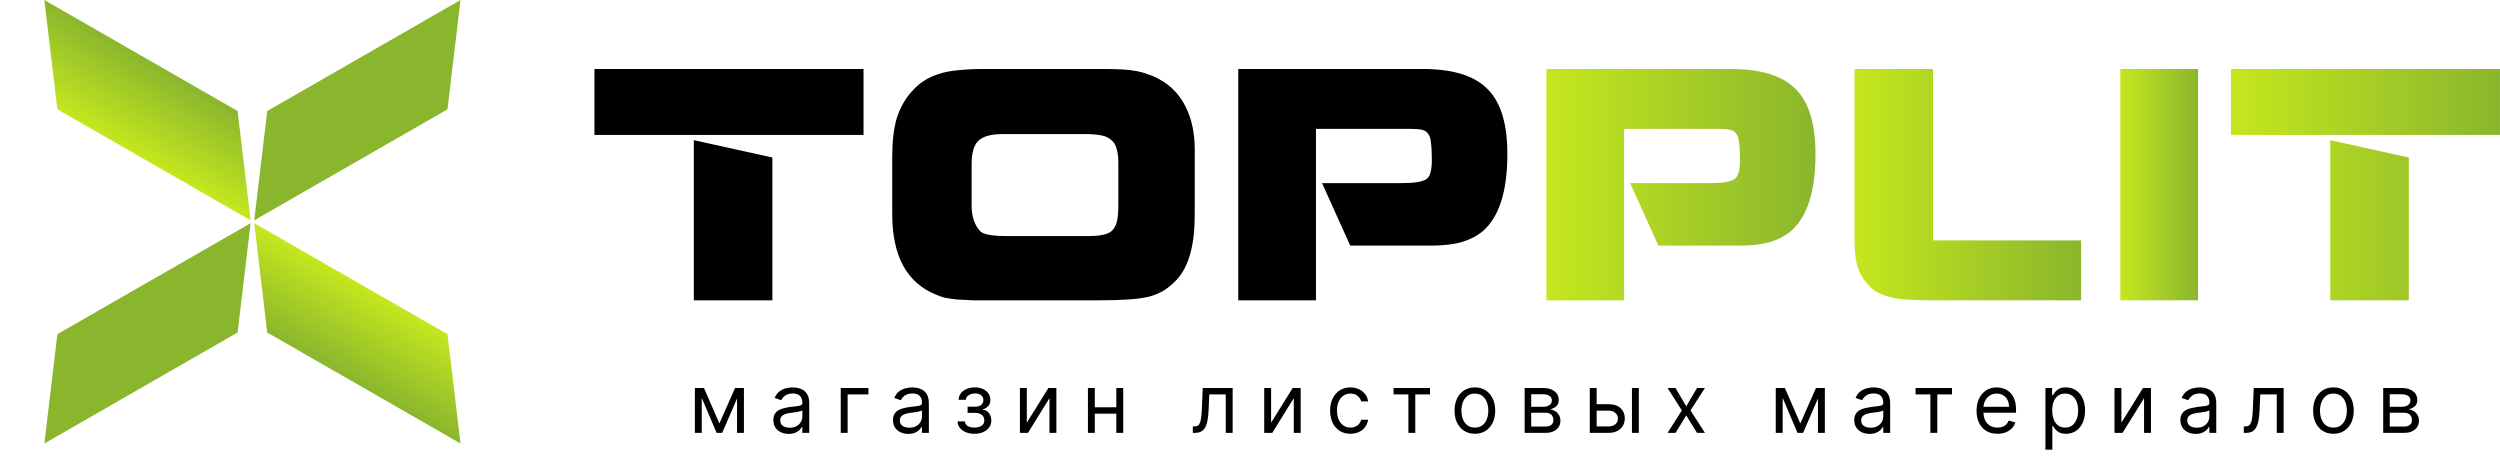 <svg width="212" height="39" viewBox="0 0 212 39" fill="none" xmlns="http://www.w3.org/2000/svg">
<g clip-path="url(#clip0_3451_222)">
<path d="M4.864 9.272L3.759 0.001L20.147 9.414L21.252 18.686L4.864 9.272Z" fill="url(#paint0_linear_3451_222)"/>
<path d="M22.663 9.413L21.558 18.685L37.946 9.271L39.051 -0L22.663 9.413Z" fill="#8AB62D"/>
<path d="M37.947 28.339L39.051 37.611L22.663 28.197L21.558 18.925L37.947 28.339Z" fill="url(#paint1_linear_3451_222)"/>
<path d="M197.608 11.886L204.269 13.358V25.466H197.608V11.886ZM189.18 5.85H211.998V11.444H189.18V5.85Z" fill="url(#paint2_linear_3451_222)"/>
<path d="M186.389 5.85V25.466H179.801V5.85H186.389Z" fill="url(#paint3_linear_3451_222)"/>
<path d="M163.925 5.85V20.387H176.476V25.466H163.447C162.686 25.466 162.036 25.442 161.496 25.393C160.956 25.344 160.478 25.258 160.061 25.135C159.668 25.012 159.325 24.865 159.03 24.693C158.76 24.497 158.503 24.252 158.257 23.957C157.889 23.516 157.632 23.025 157.484 22.485C157.337 21.945 157.264 21.246 157.264 20.387V5.85H163.925Z" fill="url(#paint4_linear_3451_222)"/>
<path d="M131.135 25.466V5.85H146.777C149.328 5.85 151.156 6.414 152.26 7.543C153.389 8.647 153.953 10.487 153.953 13.063C153.953 16.228 153.254 18.412 151.856 19.614C151.34 20.032 150.739 20.338 150.052 20.535C149.365 20.731 148.494 20.829 147.439 20.829H140.63L138.238 15.529H144.863C145.452 15.529 145.918 15.505 146.261 15.456C146.605 15.406 146.875 15.321 147.071 15.198C147.267 15.051 147.39 14.854 147.439 14.609C147.513 14.339 147.549 13.996 147.549 13.579C147.549 12.965 147.525 12.487 147.476 12.143C147.451 11.8 147.378 11.542 147.255 11.37C147.132 11.174 146.948 11.051 146.703 11.002C146.458 10.953 146.126 10.929 145.709 10.929H137.723V25.466H131.135Z" fill="url(#paint5_linear_3451_222)"/>
<path d="M105.006 25.466V5.85H120.648C123.199 5.85 125.027 6.414 126.132 7.543C127.26 8.647 127.825 10.487 127.825 13.063C127.825 16.228 127.125 18.412 125.727 19.614C125.211 20.032 124.61 20.338 123.923 20.535C123.236 20.731 122.365 20.829 121.31 20.829H114.501L112.109 15.529H118.734C119.323 15.529 119.789 15.505 120.132 15.456C120.476 15.406 120.746 15.321 120.942 15.198C121.138 15.051 121.261 14.854 121.31 14.609C121.384 14.339 121.421 13.996 121.421 13.579C121.421 12.965 121.396 12.487 121.347 12.143C121.322 11.8 121.249 11.542 121.126 11.37C121.003 11.174 120.819 11.051 120.574 11.002C120.329 10.953 119.997 10.929 119.58 10.929H111.594V25.466H105.006Z" fill="black"/>
<path d="M92.222 20.019C92.762 20.019 93.204 19.983 93.547 19.909C93.891 19.835 94.148 19.713 94.32 19.541C94.516 19.345 94.651 19.075 94.725 18.731C94.798 18.388 94.835 17.946 94.835 17.406V13.799C94.835 13.309 94.786 12.916 94.688 12.622C94.614 12.303 94.467 12.057 94.246 11.886C94.05 11.689 93.768 11.554 93.4 11.481C93.032 11.407 92.566 11.37 92.001 11.37H85.008C84.027 11.37 83.34 11.566 82.947 11.959C82.579 12.327 82.395 12.977 82.395 13.91V17.48C82.395 17.897 82.457 18.302 82.579 18.694C82.727 19.087 82.911 19.394 83.131 19.614C83.377 19.884 84.162 20.019 85.487 20.019H92.222ZM93.51 5.85C94.148 5.85 94.7 5.862 95.166 5.886C95.633 5.911 96.05 5.96 96.418 6.034C96.786 6.107 97.117 6.205 97.412 6.328C97.731 6.426 98.037 6.561 98.332 6.733C99.288 7.248 100.025 8.021 100.54 9.052C101.055 10.082 101.313 11.284 101.313 12.658V18.253C101.313 20.78 100.81 22.596 99.804 23.7C99.485 24.043 99.141 24.338 98.773 24.583C98.43 24.804 98.013 24.988 97.522 25.135C97.031 25.258 96.442 25.344 95.755 25.393C95.068 25.442 94.234 25.466 93.253 25.466H84.567C83.757 25.466 83.07 25.466 82.506 25.466C81.966 25.442 81.5 25.417 81.107 25.393C80.715 25.344 80.383 25.294 80.114 25.245C79.844 25.172 79.598 25.086 79.377 24.988C78.151 24.497 77.218 23.675 76.58 22.522C75.967 21.369 75.66 19.909 75.66 18.142V13.321C75.66 12.021 75.783 10.941 76.028 10.082C76.298 9.199 76.715 8.438 77.279 7.8C77.599 7.432 77.942 7.125 78.31 6.88C78.678 6.635 79.095 6.438 79.561 6.291C80.052 6.12 80.604 6.009 81.218 5.96C81.856 5.886 82.592 5.85 83.426 5.85H93.51Z" fill="black"/>
<path d="M58.836 11.886L65.498 13.358V25.466H58.836V11.886ZM50.408 5.85H73.227V11.444H50.408V5.85Z" fill="black"/>
<path d="M61.004 35.912L62.332 32.9H62.887L61.242 36.705H60.767L59.151 32.9H59.697L61.004 35.912ZM59.508 32.9V36.705H58.924V32.9H59.508ZM62.501 36.705V32.9H63.085V36.705H62.501ZM66.879 36.794C66.638 36.794 66.419 36.749 66.223 36.658C66.026 36.565 65.87 36.432 65.755 36.259C65.639 36.084 65.581 35.873 65.581 35.625C65.581 35.407 65.624 35.23 65.71 35.095C65.796 34.958 65.911 34.85 66.054 34.773C66.198 34.695 66.357 34.637 66.53 34.599C66.705 34.56 66.881 34.528 67.058 34.505C67.289 34.476 67.476 34.453 67.62 34.438C67.765 34.422 67.871 34.395 67.937 34.357C68.005 34.319 68.039 34.253 68.039 34.158V34.139C68.039 33.894 67.972 33.704 67.838 33.569C67.706 33.434 67.505 33.366 67.236 33.366C66.957 33.366 66.738 33.427 66.58 33.549C66.421 33.671 66.31 33.802 66.245 33.941L65.69 33.742C65.789 33.511 65.921 33.331 66.087 33.202C66.253 33.072 66.435 32.981 66.632 32.93C66.83 32.877 67.025 32.851 67.216 32.851C67.338 32.851 67.479 32.865 67.637 32.895C67.797 32.923 67.952 32.982 68.1 33.071C68.251 33.16 68.376 33.295 68.475 33.475C68.574 33.655 68.623 33.896 68.623 34.198V36.705H68.039V36.19H68.009C67.969 36.272 67.903 36.361 67.811 36.455C67.718 36.549 67.595 36.629 67.442 36.695C67.288 36.761 67.101 36.794 66.879 36.794ZM66.969 36.269C67.2 36.269 67.394 36.224 67.553 36.133C67.713 36.042 67.834 35.925 67.915 35.781C67.997 35.637 68.039 35.486 68.039 35.328V34.793C68.014 34.822 67.959 34.85 67.875 34.874C67.793 34.898 67.697 34.918 67.588 34.936C67.48 34.953 67.376 34.968 67.273 34.981C67.172 34.992 67.091 35.002 67.028 35.011C66.876 35.031 66.734 35.063 66.602 35.107C66.471 35.15 66.366 35.215 66.285 35.303C66.206 35.389 66.166 35.506 66.166 35.655C66.166 35.858 66.241 36.011 66.391 36.115C66.543 36.218 66.736 36.269 66.969 36.269ZM73.643 32.9V33.445H71.879V36.705H71.295V32.9H73.643ZM77.023 36.794C76.782 36.794 76.563 36.749 76.366 36.658C76.17 36.565 76.014 36.432 75.898 36.259C75.782 36.084 75.725 35.873 75.725 35.625C75.725 35.407 75.768 35.23 75.853 35.095C75.939 34.958 76.054 34.85 76.198 34.773C76.341 34.695 76.5 34.637 76.673 34.599C76.849 34.56 77.024 34.528 77.201 34.505C77.432 34.476 77.62 34.453 77.763 34.438C77.909 34.422 78.014 34.395 78.08 34.357C78.148 34.319 78.182 34.253 78.182 34.158V34.139C78.182 33.894 78.115 33.704 77.981 33.569C77.849 33.434 77.649 33.366 77.379 33.366C77.1 33.366 76.882 33.427 76.723 33.549C76.564 33.671 76.453 33.802 76.388 33.941L75.834 33.742C75.933 33.511 76.065 33.331 76.23 33.202C76.397 33.072 76.579 32.981 76.775 32.93C76.973 32.877 77.168 32.851 77.36 32.851C77.482 32.851 77.622 32.865 77.781 32.895C77.941 32.923 78.095 32.982 78.244 33.071C78.394 33.16 78.519 33.295 78.618 33.475C78.717 33.655 78.767 33.896 78.767 34.198V36.705H78.182V36.19H78.152C78.113 36.272 78.046 36.361 77.954 36.455C77.862 36.549 77.739 36.629 77.585 36.695C77.431 36.761 77.244 36.794 77.023 36.794ZM77.112 36.269C77.343 36.269 77.538 36.224 77.696 36.133C77.857 36.042 77.977 35.925 78.058 35.781C78.141 35.637 78.182 35.486 78.182 35.328V34.793C78.157 34.822 78.103 34.85 78.019 34.874C77.936 34.898 77.84 34.918 77.731 34.936C77.624 34.953 77.519 34.968 77.416 34.981C77.316 34.992 77.234 35.002 77.171 35.011C77.019 35.031 76.877 35.063 76.745 35.107C76.615 35.15 76.509 35.215 76.428 35.303C76.349 35.389 76.309 35.506 76.309 35.655C76.309 35.858 76.384 36.011 76.535 36.115C76.687 36.218 76.879 36.269 77.112 36.269ZM81.2 35.734H81.824C81.838 35.906 81.915 36.036 82.057 36.125C82.201 36.215 82.388 36.259 82.617 36.259C82.852 36.259 83.052 36.211 83.219 36.115C83.386 36.018 83.469 35.861 83.469 35.645C83.469 35.518 83.438 35.407 83.375 35.313C83.312 35.217 83.224 35.143 83.11 35.09C82.996 35.037 82.861 35.011 82.706 35.011H82.052V34.486H82.706C82.939 34.486 83.111 34.433 83.222 34.327C83.334 34.221 83.39 34.089 83.39 33.931C83.39 33.761 83.33 33.624 83.209 33.522C83.088 33.418 82.918 33.366 82.696 33.366C82.473 33.366 82.288 33.416 82.139 33.517C81.99 33.616 81.912 33.744 81.904 33.901H81.289C81.296 33.696 81.359 33.515 81.478 33.358C81.597 33.2 81.758 33.076 81.963 32.987C82.168 32.896 82.402 32.851 82.667 32.851C82.934 32.851 83.166 32.898 83.363 32.992C83.561 33.084 83.714 33.211 83.821 33.371C83.93 33.529 83.984 33.709 83.984 33.911C83.984 34.126 83.924 34.299 83.804 34.431C83.683 34.563 83.532 34.657 83.35 34.713V34.753C83.494 34.763 83.619 34.809 83.724 34.892C83.832 34.973 83.915 35.079 83.975 35.211C84.034 35.342 84.064 35.486 84.064 35.645C84.064 35.876 84.002 36.077 83.878 36.249C83.754 36.419 83.584 36.551 83.368 36.645C83.151 36.738 82.904 36.784 82.627 36.784C82.358 36.784 82.117 36.74 81.904 36.653C81.691 36.564 81.521 36.441 81.396 36.284C81.272 36.125 81.207 35.942 81.2 35.734ZM87.074 35.843L88.907 32.9H89.581V36.705H88.996V33.762L87.173 36.705H86.489V32.9H87.074V35.843ZM94.802 34.535V35.08H92.702V34.535H94.802ZM92.84 32.9V36.705H92.256V32.9H92.84ZM95.248 32.9V36.705H94.663V32.9H95.248ZM101.15 36.705V36.16H101.288C101.402 36.16 101.497 36.138 101.573 36.093C101.649 36.047 101.71 35.967 101.756 35.853C101.804 35.737 101.841 35.577 101.865 35.372C101.892 35.166 101.911 34.903 101.922 34.585L101.992 32.9H104.528V36.705H103.944V33.445H102.547L102.487 34.803C102.474 35.115 102.446 35.39 102.403 35.627C102.362 35.864 102.298 36.062 102.212 36.222C102.128 36.382 102.016 36.503 101.875 36.584C101.735 36.664 101.559 36.705 101.348 36.705H101.15ZM107.79 35.843L109.623 32.9H110.297V36.705H109.712V33.762L107.889 36.705H107.205V32.9H107.79V35.843ZM114.517 36.784C114.161 36.784 113.854 36.7 113.596 36.532C113.338 36.363 113.14 36.131 113.001 35.836C112.863 35.54 112.793 35.202 112.793 34.822C112.793 34.436 112.864 34.095 113.006 33.799C113.15 33.502 113.35 33.27 113.606 33.103C113.864 32.935 114.164 32.851 114.508 32.851C114.775 32.851 115.016 32.9 115.231 32.999C115.446 33.098 115.621 33.237 115.758 33.415C115.896 33.594 115.981 33.802 116.014 34.04H115.429C115.384 33.866 115.285 33.713 115.132 33.579C114.98 33.444 114.775 33.376 114.517 33.376C114.29 33.376 114.09 33.435 113.918 33.554C113.748 33.671 113.615 33.837 113.519 34.052C113.425 34.265 113.378 34.515 113.378 34.803C113.378 35.096 113.424 35.352 113.517 35.571C113.611 35.788 113.743 35.958 113.913 36.078C114.085 36.199 114.286 36.259 114.517 36.259C114.669 36.259 114.807 36.233 114.931 36.18C115.055 36.127 115.16 36.051 115.246 35.952C115.332 35.853 115.393 35.734 115.429 35.595H116.014C115.981 35.82 115.899 36.022 115.768 36.202C115.64 36.38 115.469 36.523 115.256 36.628C115.044 36.732 114.798 36.784 114.517 36.784ZM118.173 33.445V32.9H121.264V33.445H120.016V36.705H119.431V33.445H118.173ZM125.07 36.784C124.726 36.784 124.425 36.703 124.165 36.539C123.908 36.376 123.706 36.147 123.561 35.853C123.417 35.559 123.346 35.215 123.346 34.822C123.346 34.426 123.417 34.08 123.561 33.785C123.706 33.489 123.908 33.259 124.165 33.096C124.425 32.932 124.726 32.851 125.07 32.851C125.413 32.851 125.714 32.932 125.971 33.096C126.231 33.259 126.432 33.489 126.576 33.785C126.721 34.08 126.794 34.426 126.794 34.822C126.794 35.215 126.721 35.559 126.576 35.853C126.432 36.147 126.231 36.376 125.971 36.539C125.714 36.703 125.413 36.784 125.07 36.784ZM125.07 36.259C125.331 36.259 125.545 36.192 125.714 36.059C125.882 35.925 126.007 35.749 126.088 35.531C126.169 35.313 126.209 35.077 126.209 34.822C126.209 34.568 126.169 34.331 126.088 34.111C126.007 33.892 125.882 33.714 125.714 33.579C125.545 33.444 125.331 33.376 125.07 33.376C124.809 33.376 124.594 33.444 124.426 33.579C124.257 33.714 124.132 33.892 124.051 34.111C123.971 34.331 123.93 34.568 123.93 34.822C123.93 35.077 123.971 35.313 124.051 35.531C124.132 35.749 124.257 35.925 124.426 36.059C124.594 36.192 124.809 36.259 125.07 36.259ZM129.29 36.705V32.9H130.846C131.256 32.9 131.581 32.993 131.822 33.178C132.063 33.362 132.184 33.607 132.184 33.911C132.184 34.142 132.115 34.321 131.978 34.448C131.841 34.574 131.665 34.659 131.45 34.703C131.591 34.723 131.727 34.773 131.859 34.852C131.993 34.931 132.104 35.04 132.191 35.179C132.279 35.316 132.322 35.485 132.322 35.684C132.322 35.879 132.273 36.053 132.174 36.207C132.075 36.361 131.933 36.482 131.748 36.571C131.563 36.66 131.341 36.705 131.084 36.705H129.29ZM129.845 36.17H131.084C131.285 36.17 131.443 36.122 131.557 36.026C131.671 35.931 131.728 35.8 131.728 35.635C131.728 35.438 131.671 35.284 131.557 35.172C131.443 35.058 131.285 35.001 131.084 35.001H129.845V36.17ZM129.845 34.495H130.846C131.003 34.495 131.137 34.474 131.25 34.431C131.362 34.386 131.448 34.324 131.507 34.243C131.568 34.16 131.599 34.063 131.599 33.95C131.599 33.79 131.532 33.665 131.398 33.574C131.265 33.481 131.081 33.435 130.846 33.435H129.845V34.495ZM135.317 34.277H136.407C136.853 34.277 137.194 34.391 137.43 34.617C137.666 34.843 137.784 35.13 137.784 35.476C137.784 35.704 137.731 35.911 137.626 36.098C137.52 36.283 137.365 36.431 137.16 36.541C136.955 36.651 136.704 36.705 136.407 36.705H134.812V32.9H135.396V36.16H136.407C136.638 36.16 136.828 36.099 136.977 35.977C137.125 35.855 137.2 35.698 137.2 35.506C137.2 35.305 137.125 35.14 136.977 35.013C136.828 34.886 136.638 34.822 136.407 34.822H135.317V34.277ZM138.389 36.705V32.9H138.973V36.705H138.389ZM142.084 32.9L142.995 34.456L143.907 32.9H144.581L143.352 34.803L144.581 36.705H143.907L142.995 35.229L142.084 36.705H141.41L142.619 34.803L141.41 32.9H142.084ZM152.666 35.912L153.994 32.9H154.549L152.904 36.705H152.428L150.813 32.9H151.358L152.666 35.912ZM151.17 32.9V36.705H150.585V32.9H151.17ZM154.162 36.705V32.9H154.747V36.705H154.162ZM158.541 36.794C158.3 36.794 158.081 36.749 157.885 36.658C157.688 36.565 157.532 36.432 157.416 36.259C157.301 36.084 157.243 35.873 157.243 35.625C157.243 35.407 157.286 35.23 157.372 35.095C157.458 34.958 157.572 34.85 157.716 34.773C157.86 34.695 158.018 34.637 158.192 34.599C158.367 34.56 158.543 34.528 158.719 34.505C158.951 34.476 159.138 34.453 159.282 34.438C159.427 34.422 159.533 34.395 159.599 34.357C159.666 34.319 159.7 34.253 159.7 34.158V34.139C159.7 33.894 159.633 33.704 159.5 33.569C159.368 33.434 159.167 33.366 158.898 33.366C158.619 33.366 158.4 33.427 158.241 33.549C158.083 33.671 157.971 33.802 157.907 33.941L157.352 33.742C157.451 33.511 157.583 33.331 157.748 33.202C157.915 33.072 158.097 32.981 158.293 32.93C158.491 32.877 158.686 32.851 158.878 32.851C159 32.851 159.14 32.865 159.299 32.895C159.459 32.923 159.614 32.982 159.762 33.071C159.913 33.16 160.037 33.295 160.136 33.475C160.235 33.655 160.285 33.896 160.285 34.198V36.705H159.7V36.19H159.671C159.631 36.272 159.565 36.361 159.472 36.455C159.38 36.549 159.257 36.629 159.103 36.695C158.95 36.761 158.762 36.794 158.541 36.794ZM158.63 36.269C158.861 36.269 159.056 36.224 159.215 36.133C159.375 36.042 159.496 35.925 159.576 35.781C159.659 35.637 159.7 35.486 159.7 35.328V34.793C159.676 34.822 159.621 34.85 159.537 34.874C159.454 34.898 159.358 34.918 159.249 34.936C159.142 34.953 159.037 34.968 158.935 34.981C158.834 34.992 158.752 35.002 158.69 35.011C158.538 35.031 158.396 35.063 158.264 35.107C158.133 35.15 158.027 35.215 157.947 35.303C157.867 35.389 157.828 35.506 157.828 35.655C157.828 35.858 157.903 36.011 158.053 36.115C158.205 36.218 158.397 36.269 158.63 36.269ZM162.439 33.445V32.9H165.53V33.445H164.282V36.705H163.697V33.445H162.439ZM169.385 36.784C169.018 36.784 168.702 36.703 168.436 36.541C168.172 36.378 167.968 36.15 167.824 35.858C167.682 35.564 167.611 35.222 167.611 34.832C167.611 34.443 167.682 34.099 167.824 33.802C167.968 33.503 168.168 33.27 168.424 33.103C168.681 32.935 168.982 32.851 169.325 32.851C169.524 32.851 169.719 32.884 169.912 32.95C170.106 33.016 170.282 33.123 170.44 33.272C170.599 33.419 170.725 33.614 170.819 33.856C170.913 34.099 170.96 34.398 170.96 34.753V35.001H168.027V34.495H170.366C170.366 34.281 170.323 34.089 170.237 33.921C170.153 33.752 170.032 33.619 169.875 33.522C169.72 33.425 169.537 33.376 169.325 33.376C169.093 33.376 168.891 33.434 168.721 33.549C168.552 33.663 168.423 33.812 168.332 33.995C168.241 34.178 168.196 34.375 168.196 34.585V34.922C168.196 35.209 168.245 35.452 168.344 35.652C168.445 35.85 168.585 36.002 168.763 36.105C168.941 36.208 169.149 36.259 169.385 36.259C169.538 36.259 169.677 36.238 169.801 36.195C169.926 36.15 170.035 36.084 170.125 35.996C170.216 35.907 170.286 35.797 170.336 35.665L170.901 35.823C170.841 36.015 170.741 36.183 170.601 36.328C170.461 36.472 170.287 36.584 170.081 36.665C169.874 36.745 169.642 36.784 169.385 36.784ZM173.454 38.132V32.9H174.019V33.505H174.088C174.131 33.438 174.19 33.354 174.266 33.252C174.344 33.148 174.455 33.055 174.598 32.974C174.744 32.892 174.94 32.851 175.188 32.851C175.508 32.851 175.791 32.931 176.035 33.091C176.279 33.251 176.47 33.478 176.607 33.772C176.744 34.066 176.813 34.413 176.813 34.812C176.813 35.215 176.744 35.565 176.607 35.86C176.47 36.154 176.28 36.382 176.038 36.544C175.795 36.704 175.515 36.784 175.198 36.784C174.953 36.784 174.758 36.744 174.611 36.663C174.464 36.58 174.351 36.487 174.271 36.383C174.192 36.277 174.131 36.19 174.088 36.12H174.038V38.132H173.454ZM174.029 34.803C174.029 35.09 174.071 35.343 174.155 35.563C174.239 35.781 174.362 35.952 174.524 36.076C174.686 36.198 174.884 36.259 175.118 36.259C175.363 36.259 175.567 36.195 175.73 36.066C175.895 35.935 176.019 35.76 176.102 35.541C176.186 35.319 176.228 35.073 176.228 34.803C176.228 34.535 176.187 34.294 176.104 34.079C176.023 33.863 175.9 33.692 175.735 33.566C175.572 33.439 175.366 33.376 175.118 33.376C174.881 33.376 174.681 33.436 174.519 33.557C174.357 33.675 174.235 33.842 174.152 34.057C174.07 34.27 174.029 34.519 174.029 34.803ZM179.894 35.843L181.727 32.9H182.4V36.705H181.816V33.762L179.993 36.705H179.309V32.9H179.894V35.843ZM186.195 36.794C185.954 36.794 185.735 36.749 185.539 36.658C185.342 36.565 185.186 36.432 185.071 36.259C184.955 36.084 184.897 35.873 184.897 35.625C184.897 35.407 184.94 35.23 185.026 35.095C185.112 34.958 185.227 34.85 185.37 34.773C185.514 34.695 185.672 34.637 185.846 34.599C186.021 34.56 186.197 34.528 186.373 34.505C186.605 34.476 186.792 34.453 186.936 34.438C187.081 34.422 187.187 34.395 187.253 34.357C187.321 34.319 187.354 34.253 187.354 34.158V34.139C187.354 33.894 187.288 33.704 187.154 33.569C187.022 33.434 186.821 33.366 186.552 33.366C186.273 33.366 186.054 33.427 185.895 33.549C185.737 33.671 185.625 33.802 185.561 33.941L185.006 33.742C185.105 33.511 185.237 33.331 185.402 33.202C185.569 33.072 185.751 32.981 185.947 32.93C186.146 32.877 186.34 32.851 186.532 32.851C186.654 32.851 186.795 32.865 186.953 32.895C187.113 32.923 187.268 32.982 187.416 33.071C187.567 33.16 187.691 33.295 187.79 33.475C187.889 33.655 187.939 33.896 187.939 34.198V36.705H187.354V36.19H187.325C187.285 36.272 187.219 36.361 187.127 36.455C187.034 36.549 186.911 36.629 186.757 36.695C186.604 36.761 186.416 36.794 186.195 36.794ZM186.284 36.269C186.516 36.269 186.71 36.224 186.869 36.133C187.029 36.042 187.15 35.925 187.231 35.781C187.313 35.637 187.354 35.486 187.354 35.328V34.793C187.33 34.822 187.275 34.85 187.191 34.874C187.108 34.898 187.013 34.918 186.904 34.936C186.796 34.953 186.691 34.968 186.589 34.981C186.488 34.992 186.407 35.002 186.344 35.011C186.192 35.031 186.05 35.063 185.918 35.107C185.787 35.15 185.682 35.215 185.601 35.303C185.521 35.389 185.482 35.506 185.482 35.655C185.482 35.858 185.557 36.011 185.707 36.115C185.859 36.218 186.051 36.269 186.284 36.269ZM190.274 36.705V36.16H190.412C190.526 36.16 190.621 36.138 190.697 36.093C190.773 36.047 190.834 35.967 190.88 35.853C190.928 35.737 190.965 35.577 190.989 35.372C191.016 35.166 191.035 34.903 191.046 34.585L191.116 32.9H193.652V36.705H193.068V33.445H191.671L191.611 34.803C191.598 35.115 191.57 35.39 191.527 35.627C191.486 35.864 191.422 36.062 191.336 36.222C191.252 36.382 191.14 36.503 190.999 36.584C190.859 36.664 190.683 36.705 190.472 36.705H190.274ZM197.875 36.784C197.531 36.784 197.23 36.703 196.971 36.539C196.713 36.376 196.512 36.147 196.366 35.853C196.223 35.559 196.151 35.215 196.151 34.822C196.151 34.426 196.223 34.08 196.366 33.785C196.512 33.489 196.713 33.259 196.971 33.096C197.23 32.932 197.531 32.851 197.875 32.851C198.218 32.851 198.519 32.932 198.777 33.096C199.036 33.259 199.237 33.489 199.381 33.785C199.526 34.08 199.599 34.426 199.599 34.822C199.599 35.215 199.526 35.559 199.381 35.853C199.237 36.147 199.036 36.376 198.777 36.539C198.519 36.703 198.218 36.784 197.875 36.784ZM197.875 36.259C198.136 36.259 198.351 36.192 198.519 36.059C198.687 35.925 198.812 35.749 198.893 35.531C198.974 35.313 199.014 35.077 199.014 34.822C199.014 34.568 198.974 34.331 198.893 34.111C198.812 33.892 198.687 33.714 198.519 33.579C198.351 33.444 198.136 33.376 197.875 33.376C197.614 33.376 197.399 33.444 197.231 33.579C197.062 33.714 196.938 33.892 196.857 34.111C196.776 34.331 196.735 34.568 196.735 34.822C196.735 35.077 196.776 35.313 196.857 35.531C196.938 35.749 197.062 35.925 197.231 36.059C197.399 36.192 197.614 36.259 197.875 36.259ZM202.096 36.705V32.9H203.651C204.061 32.9 204.386 32.993 204.627 33.178C204.868 33.362 204.989 33.607 204.989 33.911C204.989 34.142 204.92 34.321 204.783 34.448C204.646 34.574 204.47 34.659 204.256 34.703C204.396 34.723 204.532 34.773 204.665 34.852C204.798 34.931 204.909 35.04 204.996 35.179C205.084 35.316 205.128 35.485 205.128 35.684C205.128 35.879 205.078 36.053 204.979 36.207C204.88 36.361 204.738 36.482 204.553 36.571C204.368 36.66 204.147 36.705 203.889 36.705H202.096ZM202.651 36.17H203.889C204.091 36.17 204.248 36.122 204.362 36.026C204.476 35.931 204.533 35.8 204.533 35.635C204.533 35.438 204.476 35.284 204.362 35.172C204.248 35.058 204.091 35.001 203.889 35.001H202.651V36.17ZM202.651 34.495H203.651C203.808 34.495 203.943 34.474 204.055 34.431C204.167 34.386 204.253 34.324 204.313 34.243C204.374 34.16 204.404 34.063 204.404 33.95C204.404 33.79 204.338 33.665 204.204 33.574C204.07 33.481 203.886 33.435 203.651 33.435H202.651V34.495Z" fill="black"/>
<path d="M20.15 28.194L21.255 18.923L4.866 28.336L3.761 37.608L20.15 28.194Z" fill="#8AB62D"/>
</g>
<defs>
<linearGradient id="paint0_linear_3451_222" x1="10.626" y1="12.582" x2="14.356" y2="6.088" gradientUnits="userSpaceOnUse">
<stop stop-color="#C5E71E"/>
<stop offset="1" stop-color="#8AB62D"/>
</linearGradient>
<linearGradient id="paint1_linear_3451_222" x1="32.184" y1="25.029" x2="28.454" y2="31.523" gradientUnits="userSpaceOnUse">
<stop stop-color="#C5E71E"/>
<stop offset="1" stop-color="#8AB62D"/>
</linearGradient>
<linearGradient id="paint2_linear_3451_222" x1="189.18" y1="15.658" x2="211.998" y2="15.658" gradientUnits="userSpaceOnUse">
<stop stop-color="#C5E71E"/>
<stop offset="1" stop-color="#8AB62D"/>
</linearGradient>
<linearGradient id="paint3_linear_3451_222" x1="179.801" y1="15.658" x2="186.389" y2="15.658" gradientUnits="userSpaceOnUse">
<stop stop-color="#C5E71E"/>
<stop offset="1" stop-color="#8AB62D"/>
</linearGradient>
<linearGradient id="paint4_linear_3451_222" x1="157.264" y1="15.658" x2="176.476" y2="15.658" gradientUnits="userSpaceOnUse">
<stop stop-color="#C5E71E"/>
<stop offset="1" stop-color="#8AB62D"/>
</linearGradient>
<linearGradient id="paint5_linear_3451_222" x1="131.135" y1="15.658" x2="153.953" y2="15.658" gradientUnits="userSpaceOnUse">
<stop stop-color="#C5E71E"/>
<stop offset="1" stop-color="#8AB62D"/>
</linearGradient>
<clipPath id="clip0_3451_222">
<rect width="212" height="39" fill="white"/>
</clipPath>
</defs>
</svg>
